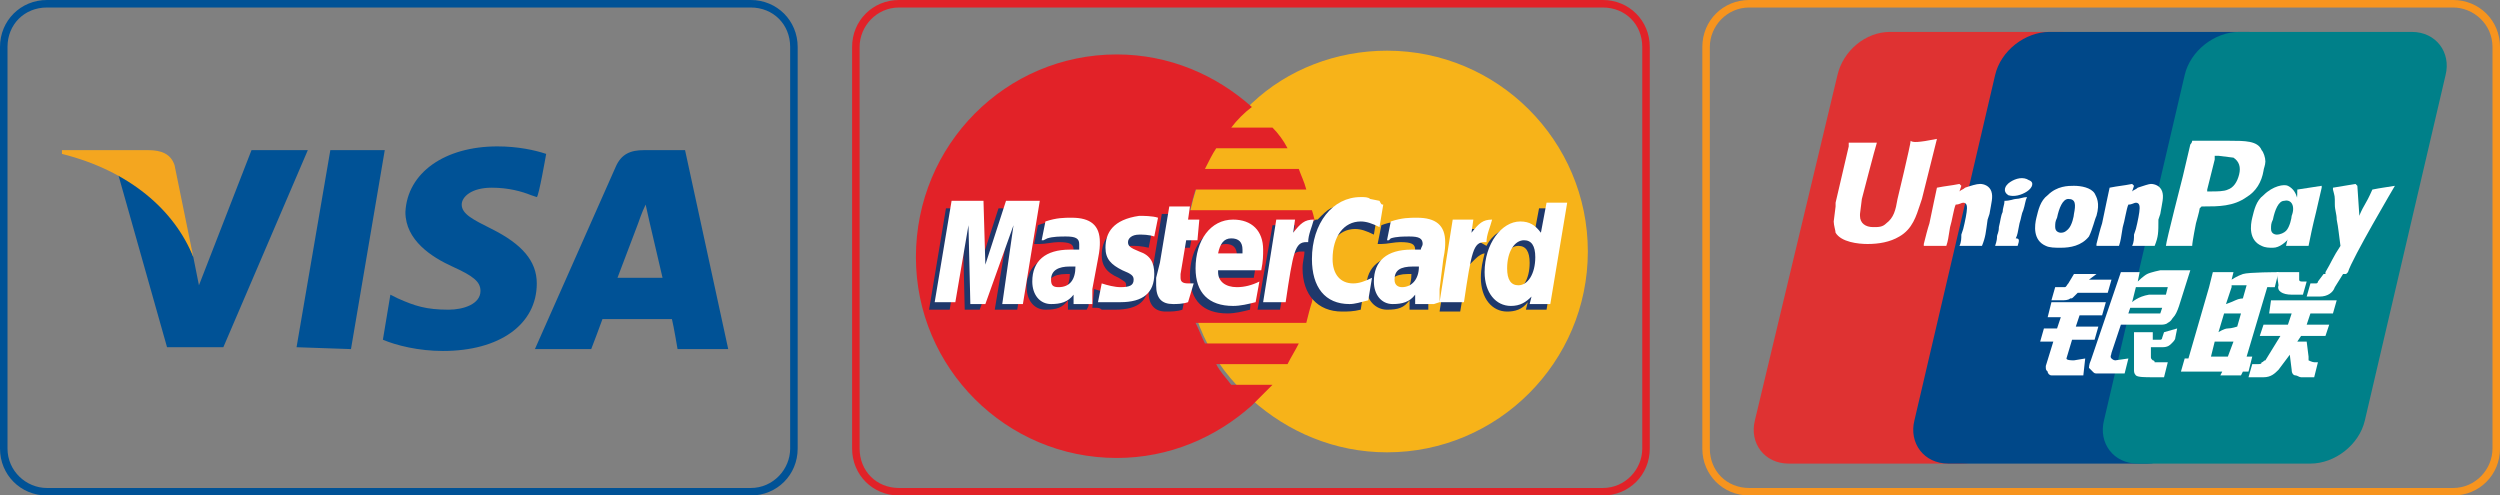 <?xml version="1.0" encoding="utf-8"?>
<!-- Generator: Adobe Illustrator 24.0.1, SVG Export Plug-In . SVG Version: 6.00 Build 0)  -->
<svg version="1.1" id="Layer_1" xmlns="http://www.w3.org/2000/svg" xmlns:xlink="http://www.w3.org/1999/xlink" x="0px" y="0px"
	 viewBox="0 0 133.2 26.4" style="enable-background:new 0 0 133.2 26.4;" xml:space="preserve">
<rect x="0" y="0" width="133.2" height="26.4" fill="#808080" stroke="none"/>
<style type="text/css">
	.st0{fill:#005296;}
	.st1{fill:#F4A61F;}
	.st2{fill:#E12228;}
	.st3{fill:#F7B319;}
	.st4{fill:#E22228;}
	.st5{fill:#1F386B;}
	.st6{fill:#FFFFFF;}
	.st7{fill:#F7941E;}
	.st8{fill:#DF3232;}
	.st9{fill:#004889;}
	.st10{fill:#008089;}
	.st11{fill-rule:evenodd;clip-rule:evenodd;fill:#FFFFFF;}
</style>
<path class="st0" d="M40,0.4c1.2,0,2.1,0.9,2.1,2.1v21.4c0,1.1-0.9,2.1-2.1,2.1H2.5c-1.1,0-2.1-0.9-2.1-2.1V2.5
	c0-1.2,0.9-2.1,2.1-2.1L40,0.4 M40,0H2.5C1.1,0,0,1.1,0,2.5v21.4c0,1.4,1.1,2.5,2.5,2.5H40c1.4,0,2.5-1.1,2.5-2.5V2.5
	C42.5,1.1,41.4,0,40,0L40,0z"/>
<path class="st0" d="M15.8,18.5L17.6,8h2.9l-1.8,10.6 M29.1,8.2c-0.6-0.2-1.5-0.4-2.6-0.4c-2.8,0-4.8,1.4-4.9,3.5
	c0,1.5,1.4,2.4,2.5,2.9s1.5,0.8,1.5,1.3c0,0.7-0.9,1-1.7,1c-1.2,0-1.8-0.2-2.7-0.6l-0.4-0.2l-0.4,2.4c0.7,0.3,1.9,0.6,3.2,0.6
	c3,0,5-1.4,5-3.6c0-1.2-0.8-2.1-2.4-2.9c-1-0.5-1.6-0.8-1.6-1.3c0-0.4,0.5-0.9,1.6-0.9c0.9,0,1.6,0.2,2.1,0.4l0.3,0.1
	C28.7,10.5,29.1,8.2,29.1,8.2z M36.5,8h-2.2c-0.7,0-1.2,0.2-1.5,0.9l-4.3,9.7h3c0,0,0.5-1.3,0.6-1.6h3.7c0.1,0.4,0.3,1.6,0.3,1.6
	h2.7L36.5,8L36.5,8L36.5,8z M32.9,14.8l1.1-2.9c0,0,0.2-0.6,0.4-1l0.2,0.9l0.7,3C35.3,14.8,32.9,14.8,32.9,14.8z M13.4,8l-2.8,7.2
	l-0.3-1.5c-0.5-1.7-2.2-3.5-4-4.4l2.6,9.2h3L16.4,8H13.4L13.4,8z"/>
<path class="st1" d="M7.9,8H3.3v0.2c3.6,0.9,6,3,7,5.5l-1-4.9C9.1,8.2,8.6,8,7.9,8L7.9,8z"/>
<path class="st2" d="M85.4,0.4c1.2,0,2.1,0.9,2.1,2.1v21.4c0,1.1-0.9,2.1-2.1,2.1H47.9c-1.2,0-2.1-0.9-2.1-2.1V2.5
	c0-1.1,0.9-2.1,2.1-2.1L85.4,0.4 M85.4,0H47.9c-1.4,0-2.5,1.1-2.5,2.5v21.4c0,1.4,1.1,2.5,2.5,2.5h37.5c1.4,0,2.5-1.1,2.5-2.5V2.5
	C87.9,1.1,86.8,0,85.4,0L85.4,0z"/>
<path class="st3" d="M66.7,21.3c1.9,1.7,4.4,2.8,7.2,2.8c5.9,0,10.7-4.8,10.7-10.7S79.8,2.7,73.9,2.7c-2.7,0-5.3,1-7.2,2.8
	c-2.2,2-3.5,4.8-3.5,8S64.5,19.4,66.7,21.3L66.7,21.3L66.7,21.3z"/>
<path class="st4" d="M70.1,12.3c0-0.4-0.1-0.8-0.2-1.1h-6.5c0.1-0.4,0.2-0.8,0.3-1.1h5.9c-0.1-0.4-0.3-0.8-0.4-1.1h-5
	c0.2-0.4,0.4-0.8,0.6-1.1h3.8c-0.2-0.4-0.5-0.8-0.8-1.1h-2.2c0.3-0.4,0.7-0.8,1.1-1.1c-1.9-1.7-4.4-2.8-7.2-2.8
	c-5.9,0-10.7,4.8-10.7,10.8c0,5.9,4.8,10.7,10.7,10.7c2.8,0,5.3-1.1,7.2-2.8c0.4-0.4,0.7-0.7,1.1-1.1h-2.2c-0.3-0.4-0.6-0.7-0.8-1.1
	h3.8c0.2-0.4,0.4-0.7,0.6-1.1h-5c-0.2-0.4-0.3-0.7-0.5-1.1h5.9c0.1-0.4,0.2-0.8,0.3-1.1c0.1-0.4,0.1-0.8,0.2-1.1
	c0-0.4,0.1-0.7,0.1-1.1S70.2,12.6,70.1,12.3L70.1,12.3z"/>
<path class="st5" d="M63,16.5c-0.3,0.1-0.6,0.1-0.9,0.1c-0.6,0-0.9-0.4-0.9-1c0-0.1,0-0.3,0-0.4l0.1-0.4l0.1-0.4l0.5-3H63l-0.1,0.7
	h0.7l-0.2,1.1h-0.7L62.5,15c0,0.1,0,0.1,0,0.2c0,0.2,0.1,0.3,0.4,0.3c0.1,0,0.2,0,0.3,0L63,16.5L63,16.5z M66.6,16.5
	c-0.4,0.1-0.8,0.2-1.2,0.2c-1.3,0-2-0.7-2-2c0-1.5,0.8-2.6,2-2.6c0.9,0,1.5,0.6,1.5,1.6c0,0.3,0,0.6-0.1,1.1h-2.3c0,0.1,0,0.1,0,0.1
	c0,0.5,0.3,0.8,1,0.8c0.4,0,0.8-0.1,1.2-0.3L66.6,16.5L66.6,16.5z M65.9,13.8v-0.2c0-0.4-0.2-0.6-0.6-0.6s-0.6,0.3-0.7,0.8H65.9
	L65.9,13.8L65.9,13.8z M54.2,16.5H53l0.7-4.2l-1.5,4.2h-0.8l-0.1-4.2l-0.7,4.2h-1.1l0.9-5.4h1.7v3.4l1.1-3.4H55 M57,14.6
	c-0.1,0-0.1,0-0.2,0c-0.7,0-1,0.3-1,0.7c0,0.3,0.2,0.5,0.4,0.5C56.7,15.7,57,15.2,57,14.6L57,14.6z M57.9,16.5h-1V16
	c-0.3,0.4-0.6,0.5-1.2,0.5c-0.6,0-1-0.5-1-1.2c0-0.2,0-0.4,0.1-0.6c0.2-0.7,0.9-1.1,1.9-1.1c0.1,0,0.3,0,0.5,0c0-0.1,0-0.2,0-0.3
	c0-0.3-0.2-0.4-0.8-0.4c-0.3,0-0.7,0.1-1,0.1h-0.2h-0.1l0.2-1c0.5-0.2,0.9-0.2,1.3-0.2c1,0,1.5,0.5,1.5,1.3c0,0.2,0,0.4-0.1,0.9v1.8
	v0.3v0.2L57.9,16.5L57.9,16.5L57.9,16.5L57.9,16.5z M72.2,12.2c0.3,0,0.6,0.1,1,0.3l0.2-1.2c-0.1-0.1-0.1-0.1-0.3-0.1L72.7,11
	c-0.1,0-0.3-0.1-0.5-0.1c-0.6,0-0.9,0-1.3,0.2c-0.2,0.1-0.4,0.3-0.7,0.6h-0.1l-1.2,0.8L69,12h-1.2L67,16.5h1.2l0.4-2.4
	c0,0,0.2-0.3,0.2-0.4c0.2-0.3,0.4-0.3,0.6-0.3h0.1c0,0.3-0.1,0.5-0.1,0.9c0,1.4,0.8,2.3,2.1,2.3c0.3,0,0.6,0,1-0.1l0.2-1.3
	c-0.4,0.2-0.7,0.3-1,0.3c-0.7,0-1.1-0.5-1.1-1.3C70.7,13,71.3,12.2,72.2,12.2L72.2,12.2L72.2,12.2z M82,11.1l-0.3,1.6
	c-0.3-0.4-0.6-0.6-1-0.6c-0.6,0-1.2,0.4-1.5,1l0,0l-0.7-0.4l0.1-0.5h-1.2l-0.7,4.4h1.1l0.4-2.4c0,0,0.3-0.3,0.4-0.4
	c0.2-0.2,0.4-0.3,0.5-0.3c-0.1,0.4-0.2,0.8-0.2,1.3c0,1.1,0.6,1.8,1.4,1.8c0.4,0,0.8-0.1,1.1-0.5l-0.1,0.4h1.1l0.9-5.4H82L82,11.1z
	 M80.6,15.5c-0.4,0-0.6-0.3-0.6-0.9c0-0.9,0.4-1.5,0.9-1.5c0.4,0,0.6,0.3,0.6,0.9C81.5,14.9,81.1,15.5,80.6,15.5z M75.2,14.6
	c-0.1,0-0.1,0-0.2,0c-0.7,0-1,0.3-1,0.7c0,0.3,0.2,0.5,0.4,0.5C75,15.7,75.2,15.2,75.2,14.6L75.2,14.6z M76.1,16.5h-1V16
	c-0.3,0.4-0.6,0.5-1.2,0.5s-1.1-0.5-1.1-1.2c0-1.1,0.8-1.7,2-1.7c0.1,0,0.3,0,0.5,0c0-0.1,0.1-0.2,0.1-0.3c0-0.3-0.2-0.4-0.8-0.4
	c-0.3,0-0.7,0.1-1,0.1h-0.1h-0.1l0.2-1c0.5-0.2,0.9-0.2,1.3-0.2c1,0,1.5,0.5,1.5,1.3c0,0.2,0,0.4-0.1,0.9l-0.2,1.6v0.3v0.2v0.1
	L76.1,16.5L76.1,16.5L76.1,16.5z M60.3,13.1c0.2,0,0.5,0,0.9,0.1l0.2-1c-0.3,0-0.8-0.1-1-0.1c-1.3,0-1.7,0.7-1.7,1.5
	c0,0.5,0.2,0.9,0.9,1.2C59.9,15,60,15,60,15.2c0,0.3-0.2,0.4-0.7,0.4c-0.3,0-0.7-0.1-1-0.2l-0.1,1l0,0h0.2c0.1,0,0.2,0,0.3,0.1
	c0.3,0,0.5,0,0.7,0c1.3,0,1.8-0.5,1.8-1.5c0-0.6-0.3-1-0.9-1.2c-0.5-0.2-0.5-0.3-0.5-0.5C59.7,13.2,60,13.1,60.3,13.1L60.3,13.1z"/>
<path class="st6" d="M73.7,10.9l-0.2,1.2c-0.4-0.2-0.7-0.3-1-0.3c-0.9,0-1.5,0.8-1.5,2c0,0.8,0.4,1.3,1.1,1.3c0.3,0,0.6-0.1,1-0.3
	L72.9,16c-0.4,0.1-0.7,0.2-1,0.2c-1.3,0-2-0.9-2-2.4c0-1.9,1.1-3.3,2.6-3.3c0.2,0,0.4,0,0.5,0.1l0.5,0.1
	C73.6,10.9,73.6,10.9,73.7,10.9L73.7,10.9L73.7,10.9z M70,11.7L70,11.7c-0.5,0-0.7,0.2-1.1,0.7l0.1-0.7h-1l-0.7,4.4h1.2
	c0.4-2.7,0.5-3.2,1.1-3.2h0.1C69.7,12.5,69.9,12.1,70,11.7C70,11.8,70,11.7,70,11.7z M63.3,16.1c-0.3,0.1-0.6,0.1-0.8,0.1
	c-0.6,0-0.9-0.3-0.9-1c0-0.1,0-0.3,0-0.4l0.1-0.4l0.1-0.4l0.5-3h1.1l-0.1,0.7h0.6l-0.1,1.1h-0.6l-0.3,1.8c0,0.1,0,0.1,0,0.2
	c0,0.2,0.1,0.3,0.4,0.3c0.1,0,0.2,0,0.3,0L63.3,16.1L63.3,16.1L63.3,16.1z M58.9,13.2c0,0.6,0.3,0.9,0.9,1.2
	c0.5,0.2,0.6,0.3,0.6,0.5c0,0.3-0.2,0.4-0.7,0.4c-0.3,0-0.7-0.1-1-0.2l-0.2,1h0.1h0.2c0.1,0,0.2,0,0.3,0c0.3,0,0.5,0,0.6,0
	c1.2,0,1.8-0.5,1.8-1.5c0-0.6-0.2-1-0.8-1.2c-0.5-0.2-0.6-0.3-0.6-0.5s0.2-0.4,0.6-0.4c0.2,0,0.5,0,0.8,0.1l0.2-1
	c-0.3-0.1-0.8-0.1-1-0.1C59.3,11.7,58.9,12.4,58.9,13.2L58.9,13.2z M82.6,16.2h-1.1l0.1-0.4c-0.3,0.3-0.6,0.5-1.1,0.5
	c-0.8,0-1.4-0.7-1.4-1.8c0-1.5,0.9-2.7,1.9-2.7c0.5,0,0.8,0.2,1.1,0.6l0.3-1.6h1.1L82.6,16.2L82.6,16.2L82.6,16.2z M80.9,15.2
	c0.5,0,0.9-0.6,0.9-1.5c0-0.6-0.2-0.9-0.6-0.9c-0.5,0-0.9,0.6-0.9,1.5C80.3,14.9,80.5,15.2,80.9,15.2L80.9,15.2z M66.9,16.1
	c-0.4,0.1-0.8,0.2-1.2,0.2c-1.3,0-2-0.7-2-2c0-1.5,0.8-2.6,2-2.6c1,0,1.6,0.6,1.6,1.6c0,0.3,0,0.6-0.1,1.1h-2.3c0,0.1,0,0.1,0,0.1
	c0,0.5,0.4,0.8,1,0.8c0.4,0,0.8-0.1,1.2-0.3L66.9,16.1L66.9,16.1L66.9,16.1z M66.2,13.5v-0.2c0-0.4-0.2-0.6-0.6-0.6S65,13,64.9,13.5
	H66.2L66.2,13.5z M54.5,16.2h-1.1L54,12l-1.5,4.2h-0.8L51.6,12l-0.7,4.1h-1.1l0.9-5.4h1.7l0.1,3.4l1.1-3.4h1.8 M57.3,14.2
	c-0.1,0-0.2,0-0.3,0c-0.6,0-1,0.2-1,0.7c0,0.3,0.1,0.4,0.4,0.4C57,15.3,57.3,14.9,57.3,14.2L57.3,14.2L57.3,14.2z M58.2,16.2h-1
	v-0.5c-0.3,0.4-0.7,0.5-1.2,0.5c-0.6,0-1-0.5-1-1.2c0-1.1,0.7-1.7,2-1.7c0.1,0,0.3,0,0.5,0c0-0.1,0-0.2,0-0.3c0-0.3-0.2-0.4-0.7-0.4
	c-0.3,0-0.7,0-1,0.1l-0.2,0.1h-0.1l0.2-1c0.6-0.2,1-0.2,1.4-0.2c1,0,1.5,0.4,1.5,1.3c0,0.2,0,0.4-0.1,0.9l-0.3,1.6v0.3v0.2
	L58.2,16.2L58.2,16.2L58.2,16.2z M75.6,14.2c-0.1,0-0.2,0-0.3,0c-0.7,0-1,0.2-1,0.7c0,0.3,0.2,0.4,0.4,0.4
	C75.2,15.3,75.6,14.9,75.6,14.2L75.6,14.2L75.6,14.2z M76.4,16.2h-1v-0.5c-0.3,0.4-0.7,0.5-1.2,0.5c-0.6,0-1-0.5-1-1.2
	c0-1.1,0.7-1.7,2-1.7c0.1,0,0.3,0,0.5,0c0-0.1,0.1-0.2,0.1-0.3c0-0.3-0.2-0.4-0.7-0.4c-0.3,0-0.7,0-1,0.1L74,12.8h-0.1l0.2-1
	c0.6-0.2,1-0.2,1.4-0.2c1,0,1.5,0.4,1.5,1.3c0,0.2,0,0.4-0.1,0.9l-0.2,1.6v0.3v0.2v0.2L76.4,16.2L76.4,16.2L76.4,16.2z M79.5,11.7
	L79.5,11.7c-0.5,0-0.7,0.2-1.1,0.7l0.1-0.7h-1.1l-0.7,4.4H78c0.4-2.7,0.5-3.2,1.1-3.2h0.1C79.2,12.5,79.4,12.1,79.5,11.7L79.5,11.7
	L79.5,11.7L79.5,11.7z"/>
<path class="st7" d="M130.7,0.4c1.1,0,2.1,0.9,2.1,2.1v21.4c0,1.1-0.9,2.1-2.1,2.1H93.2c-1.2,0-2.1-0.9-2.1-2.1V2.5
	c0-1.1,0.9-2.1,2.1-2.1L130.7,0.4 M130.7,0H93.2c-1.4,0-2.5,1.1-2.5,2.5v21.4c0,1.4,1.1,2.5,2.5,2.5h37.5c1.4,0,2.5-1.1,2.5-2.5V2.5
	C133.2,1.1,132.1,0,130.7,0L130.7,0z"/>
<g>
	<path class="st8" d="M100.7,1.7h9.2c1.3,0,2.1,1.1,1.8,2.3l-4.3,18.4c-0.3,1.3-1.6,2.3-2.9,2.3h-9.2c-1.3,0-2.1-1.1-1.8-2.3L97.9,4
		C98.2,2.7,99.4,1.7,100.7,1.7"/>
	<path class="st9" d="M109.2,1.7h10.6c1.3,0,0.7,1.1,0.4,2.3l-4.3,18.4c-0.3,1.3-0.2,2.3-1.5,2.3h-10.6c-1.3,0-2.1-1.1-1.8-2.3
		L106.3,4C106.6,2.7,107.9,1.7,109.2,1.7"/>
	<path class="st10" d="M119.3,1.7h9.2c1.3,0,2.1,1.1,1.8,2.3L126,22.4c-0.3,1.3-1.6,2.3-2.9,2.3h-9.2c-1.3,0-2.1-1.1-1.8-2.3
		L116.4,4C116.7,2.7,118,1.7,119.3,1.7"/>
	<path class="st11" d="M117.8,19h0.9l0.3-0.8h-1L117.8,19z M118.5,16.7l-0.3,1c0,0,0.3-0.2,0.5-0.2s0.5-0.1,0.5-0.1l0.2-0.7
		L118.5,16.7L118.5,16.7z M118.9,15.3l-0.3,0.9c0,0,0.3-0.1,0.5-0.2s0.4-0.1,0.4-0.1l0.2-0.7h-0.8V15.3z M120.8,15.3l-1.1,3.7h0.3
		l-0.2,0.8h-0.3l-0.1,0.2h-1.1l0.1-0.2h-2.2l0.2-0.7h0.2l1.1-3.8l0.2-0.8h1.1l-0.1,0.4c0,0,0.3-0.2,0.6-0.3c0.3-0.1,1.9-0.1,1.9-0.1
		l-0.2,0.8C121.2,15.3,120.8,15.3,120.8,15.3z"/>
	<path class="st6" d="M121.3,14.5h1.2v0.4c0,0.1,0.1,0.1,0.2,0.1h0.2l-0.2,0.7h-0.6c-0.5,0-0.8-0.2-0.7-0.5L121.3,14.5z"/>
	<path class="st6" d="M121.5,17.9h-1.1l0.2-0.6h1.3l0.2-0.6h-1.2L121,16h3.5l-0.2,0.7h-1.2l-0.2,0.6h1.2l-0.2,0.6h-1.3l-0.2,0.3h0.5
		L123,19c0,0.1,0,0.1,0,0.2c0,0,0.2,0.1,0.3,0.1h0.2l-0.2,0.8h-0.4c-0.1,0-0.2,0-0.3,0c-0.1,0-0.2-0.1-0.3-0.1
		c-0.1,0-0.2-0.1-0.2-0.3l-0.1-0.8l-0.6,0.8c-0.2,0.2-0.4,0.4-0.8,0.4h-0.8l0.2-0.7h0.3c0.1,0,0.2,0,0.2-0.1c0.1,0,0.1-0.1,0.2-0.1
		L121.5,17.9z"/>
	<path class="st6" d="M109.3,16.1h2.9l-0.2,0.7h-1.2l-0.2,0.6h1.2l-0.2,0.7h-1.2l-0.3,1c0,0.1,0.3,0.1,0.4,0.1l0.6-0.1L111,20h-1.4
		c-0.1,0-0.2,0-0.3,0c-0.1,0-0.2-0.1-0.2-0.2c-0.1-0.1-0.1-0.1-0.1-0.3l0.4-1.3h-0.7l0.2-0.7h0.7l0.2-0.6h-0.7L109.3,16.1z"/>
	<path class="st6" d="M111.3,14.9h1.2l-0.2,0.7h-1.6l-0.2,0.2c-0.1,0.1-0.1,0.1-0.2,0.1c-0.1,0.1-0.3,0.1-0.5,0.1h-0.5l0.2-0.7h0.2
		c0.1,0,0.2,0,0.3,0c0.1,0,0.1-0.1,0.2-0.2l0.3-0.5h1.2L111.3,14.9z"/>
	<path class="st11" d="M113.6,16.1c0,0,0.3-0.3,0.9-0.4c0.1,0,0.9,0,0.9,0l0.1-0.4h-1.7L113.6,16.1z M115.2,16.4h-1.7l-0.1,0.3h1.5
		c0.2,0,0.2,0,0.2,0L115.2,16.4z M113,14.5h1l-0.1,0.5c0,0,0.3-0.3,0.5-0.4c0.2-0.1,0.7-0.2,0.7-0.2h1.6l-0.6,1.9
		c-0.1,0.3-0.2,0.5-0.3,0.6c-0.1,0.1-0.1,0.2-0.3,0.3c-0.1,0.1-0.3,0.1-0.4,0.1s-0.3,0-0.5,0H113l-0.5,1.5c0,0.1-0.1,0.2,0,0.3
		c0,0,0.1,0.1,0.2,0.1l0.7-0.1l-0.2,0.8h-0.8c-0.2,0-0.4,0-0.6,0s-0.2,0-0.3-0.1c-0.1-0.1-0.2-0.2-0.2-0.2s0-0.2,0.1-0.4L113,14.5z"
		/>
	<path class="st6" d="M116,17.5l-0.1,0.5c0,0.1-0.1,0.2-0.2,0.3c-0.1,0.1-0.2,0.2-0.5,0.2h-0.6V19c0,0.1,0,0.1,0.1,0.2
		c0,0,0.1,0,0.1,0.1h0.2h0.5l-0.2,0.8h-0.6c-0.4,0-0.8,0-0.9-0.1s-0.1-0.2-0.1-0.3v-2h1v0.4h0.2c0.1,0,0.1,0,0.2,0s0.1-0.1,0.1-0.1
		l0.1-0.3L116,17.5L116,17.5z"/>
	<path class="st6" d="M101.8,7.5c0,0.2-0.7,3.1-0.7,3.1c-0.1,0.6-0.2,1-0.6,1.3c-0.2,0.2-0.4,0.2-0.7,0.2c-0.4,0-0.7-0.2-0.7-0.6
		v-0.1l0.1-0.8c0,0,0.7-2.7,0.8-3l0,0c-1.3,0-1.5,0-1.5,0v0.2l-0.7,3l0,0.2l-0.1,0.8c0,0.2,0.1,0.5,0.1,0.6c0.3,0.5,1.2,0.6,1.7,0.6
		c0.6,0,1.2-0.1,1.7-0.4c0.7-0.4,0.9-1.1,1.1-1.7l0.1-0.3c0,0,0.7-2.8,0.8-3.2l0,0C102.2,7.6,101.9,7.6,101.8,7.5"/>
	<path class="st6" d="M105.6,13.1c-0.5,0-0.6,0-1.2,0l0,0c0.1-0.2,0.1-0.4,0.1-0.6l0.1-0.3c0.1-0.4,0.2-0.9,0.2-1.1
		c0-0.1,0-0.3-0.2-0.3c-0.1,0-0.2,0.1-0.4,0.1c-0.1,0.2-0.2,0.9-0.3,1.2c-0.1,0.6-0.1,0.7-0.2,1l0,0c-0.5,0-0.6,0-1.2,0V13
		c0.1-0.4,0.2-0.8,0.3-1.1c0.2-1,0.3-1.4,0.4-1.9l0,0c0.5-0.1,0.7-0.1,1.2-0.2l0.1,0.1l-0.1,0.3c0.1-0.1,0.2-0.1,0.3-0.2
		c0.3-0.1,0.6-0.2,0.8-0.2c0.2,0,0.5,0.1,0.6,0.4c0.1,0.3,0,0.6-0.1,1.2l-0.1,0.3C105.8,12.4,105.8,12.6,105.6,13.1L105.6,13.1z"/>
	<path class="st6" d="M107.5,13.1c-0.3,0-0.5,0-0.6,0s-0.4,0-0.6,0l0,0l0,0c0.1-0.3,0.1-0.4,0.1-0.5s0.1-0.2,0.1-0.5
		c0.1-0.4,0.1-0.6,0.2-0.8c0-0.2,0.1-0.4,0.1-0.6l0,0l0,0c0.3,0,0.5-0.1,0.6-0.1c0.2,0,0.4-0.1,0.6-0.1l0,0l0,0
		c-0.1,0.2-0.1,0.4-0.2,0.7c-0.1,0.2-0.1,0.4-0.2,0.7c-0.1,0.5-0.1,0.6-0.2,0.8C107.6,12.7,107.6,12.8,107.5,13.1L107.5,13.1
		L107.5,13.1z"/>
	<path class="st6" d="M110.5,11.4c0,0.1-0.1,0.6-0.3,0.8c-0.1,0.1-0.2,0.2-0.4,0.2c0,0-0.3,0-0.3-0.3c0-0.2,0-0.3,0.1-0.5
		c0.1-0.5,0.3-1,0.6-1C110.6,10.6,110.6,10.9,110.5,11.4 M111.7,11.5c0.2-0.7,0-1-0.1-1.2c-0.2-0.3-0.7-0.4-1.1-0.4
		c-0.3,0-0.9,0-1.4,0.5c-0.4,0.3-0.5,0.8-0.6,1.2s-0.2,1.2,0.5,1.5c0.2,0.1,0.5,0.1,0.8,0.1c0.5,0,1.1-0.1,1.5-0.6
		C111.5,12.2,111.6,11.7,111.7,11.5"/>
	<path class="st6" d="M123,13.1c-0.6,0-0.7,0-1.2,0l0,0c0.1-0.5,0.3-1.1,0.4-1.6c0.2-0.7,0.2-1,0.2-1.4l0,0c0.6-0.1,0.7-0.1,1.3-0.2
		V10c-0.1,0.4-0.2,0.9-0.3,1.3C123.2,12.1,123.1,12.6,123,13.1L123,13.1z"/>
	<path class="st6" d="M122.1,11.5c0,0.1-0.1,0.6-0.3,0.8c-0.1,0.1-0.3,0.2-0.5,0.2c0,0-0.3,0-0.3-0.3c0-0.2,0-0.3,0.1-0.5
		c0.1-0.5,0.3-1,0.6-1C122.1,10.6,122.3,11,122.1,11.5 M123.2,11.6c0.2-0.7-0.5-0.1-0.6-0.3c-0.2-0.4-0.1-1.1-0.7-1.4
		c-0.2-0.1-0.8,0-1.3,0.5c-0.4,0.3-0.5,0.8-0.6,1.2s-0.2,1.2,0.5,1.5c0.2,0.1,0.4,0.1,0.6,0.1c0.7,0,1.3-1.1,1.7-1.6
		C123.2,11.3,123.2,11.8,123.2,11.6"/>
	<path class="st6" d="M114.8,13.1c-0.5,0-0.6,0-1.2,0l0,0c0.1-0.2,0.1-0.4,0.1-0.6l0.1-0.3c0.1-0.4,0.2-0.9,0.2-1.1
		c0-0.1,0-0.3-0.2-0.3c-0.1,0-0.2,0.1-0.4,0.1c-0.1,0.2-0.2,0.9-0.3,1.2c-0.1,0.6-0.1,0.7-0.2,1l0,0c-0.5,0-0.6,0-1.2,0V13
		c0.1-0.4,0.2-0.8,0.3-1.1c0.2-1,0.3-1.4,0.4-1.9l0,0c0.5-0.1,0.7-0.1,1.2-0.2l0.1,0.1l-0.1,0.3c0.1-0.1,0.2-0.1,0.3-0.2
		c0.3-0.1,0.6-0.2,0.7-0.2c0.2,0,0.5,0.1,0.6,0.4c0.1,0.3,0,0.6-0.1,1.2l-0.1,0.3C115,12.4,115,12.6,114.8,13.1L114.8,13.1z"/>
	<path class="st6" d="M118.8,7.5h-0.4c-1,0-1.4,0-1.6,0c0,0.1-0.1,0.2-0.1,0.2l-0.4,1.7c0,0-0.9,3.5-0.9,3.7c0.9,0,1.2,0,1.4,0
		c0-0.2,0.2-1.2,0.2-1.2s0.2-0.7,0.2-0.8l0.1-0.1h0.1c0.8,0,1.6,0,2.3-0.5c0.5-0.3,0.8-0.8,0.9-1.4c0-0.1,0.1-0.3,0.1-0.5
		s-0.1-0.5-0.2-0.6C120.3,7.5,119.6,7.5,118.8,7.5 M119.3,9.3c-0.1,0.4-0.3,0.7-0.6,0.8c-0.2,0.1-0.6,0.1-0.9,0.1h-0.2v-0.1l0.4-1.6
		V8.4V8.3h0.2l0.8,0.1C119.3,8.6,119.4,8.9,119.3,9.3"/>
	<path class="st6" d="M127.6,9.9L127.6,9.9c-0.6,0.1-0.7,0.1-1.2,0.2l0,0l0,0l0,0c-0.4,0.9-0.4,0.7-0.7,1.4v-0.1l-0.1-1.5l-0.1-0.1
		c-0.6,0.1-0.6,0.1-1.2,0.2l0,0c0,0,0,0,0,0.1l0,0c0.1,0.4,0.1,0.3,0.1,0.8c0,0.3,0.1,0.5,0.1,0.8c0.1,0.5,0.1,0.7,0.2,1.4
		c-0.4,0.6-0.5,0.9-0.8,1.4v0.1c0.5,0,0.7,0,1.1,0l0.1-0.1C125.3,13.8,127.6,9.9,127.6,9.9"/>
	<path class="st6" d="M108,10.2c0.3-0.2,0.4-0.5,0.1-0.6c-0.3-0.2-0.7-0.1-1,0.1c-0.3,0.2-0.4,0.5-0.1,0.7
		C107.3,10.5,107.7,10.4,108,10.2"/>
	<path class="st6" d="M124.9,14.5l-0.5,0.8c-0.1,0.3-0.4,0.5-0.8,0.5h-0.7l0.2-0.7h0.1c0.1,0,0.1,0,0.2,0c0,0,0.1,0,0.1-0.1l0.3-0.4
		h1.1V14.5z"/>
</g>
</svg>
